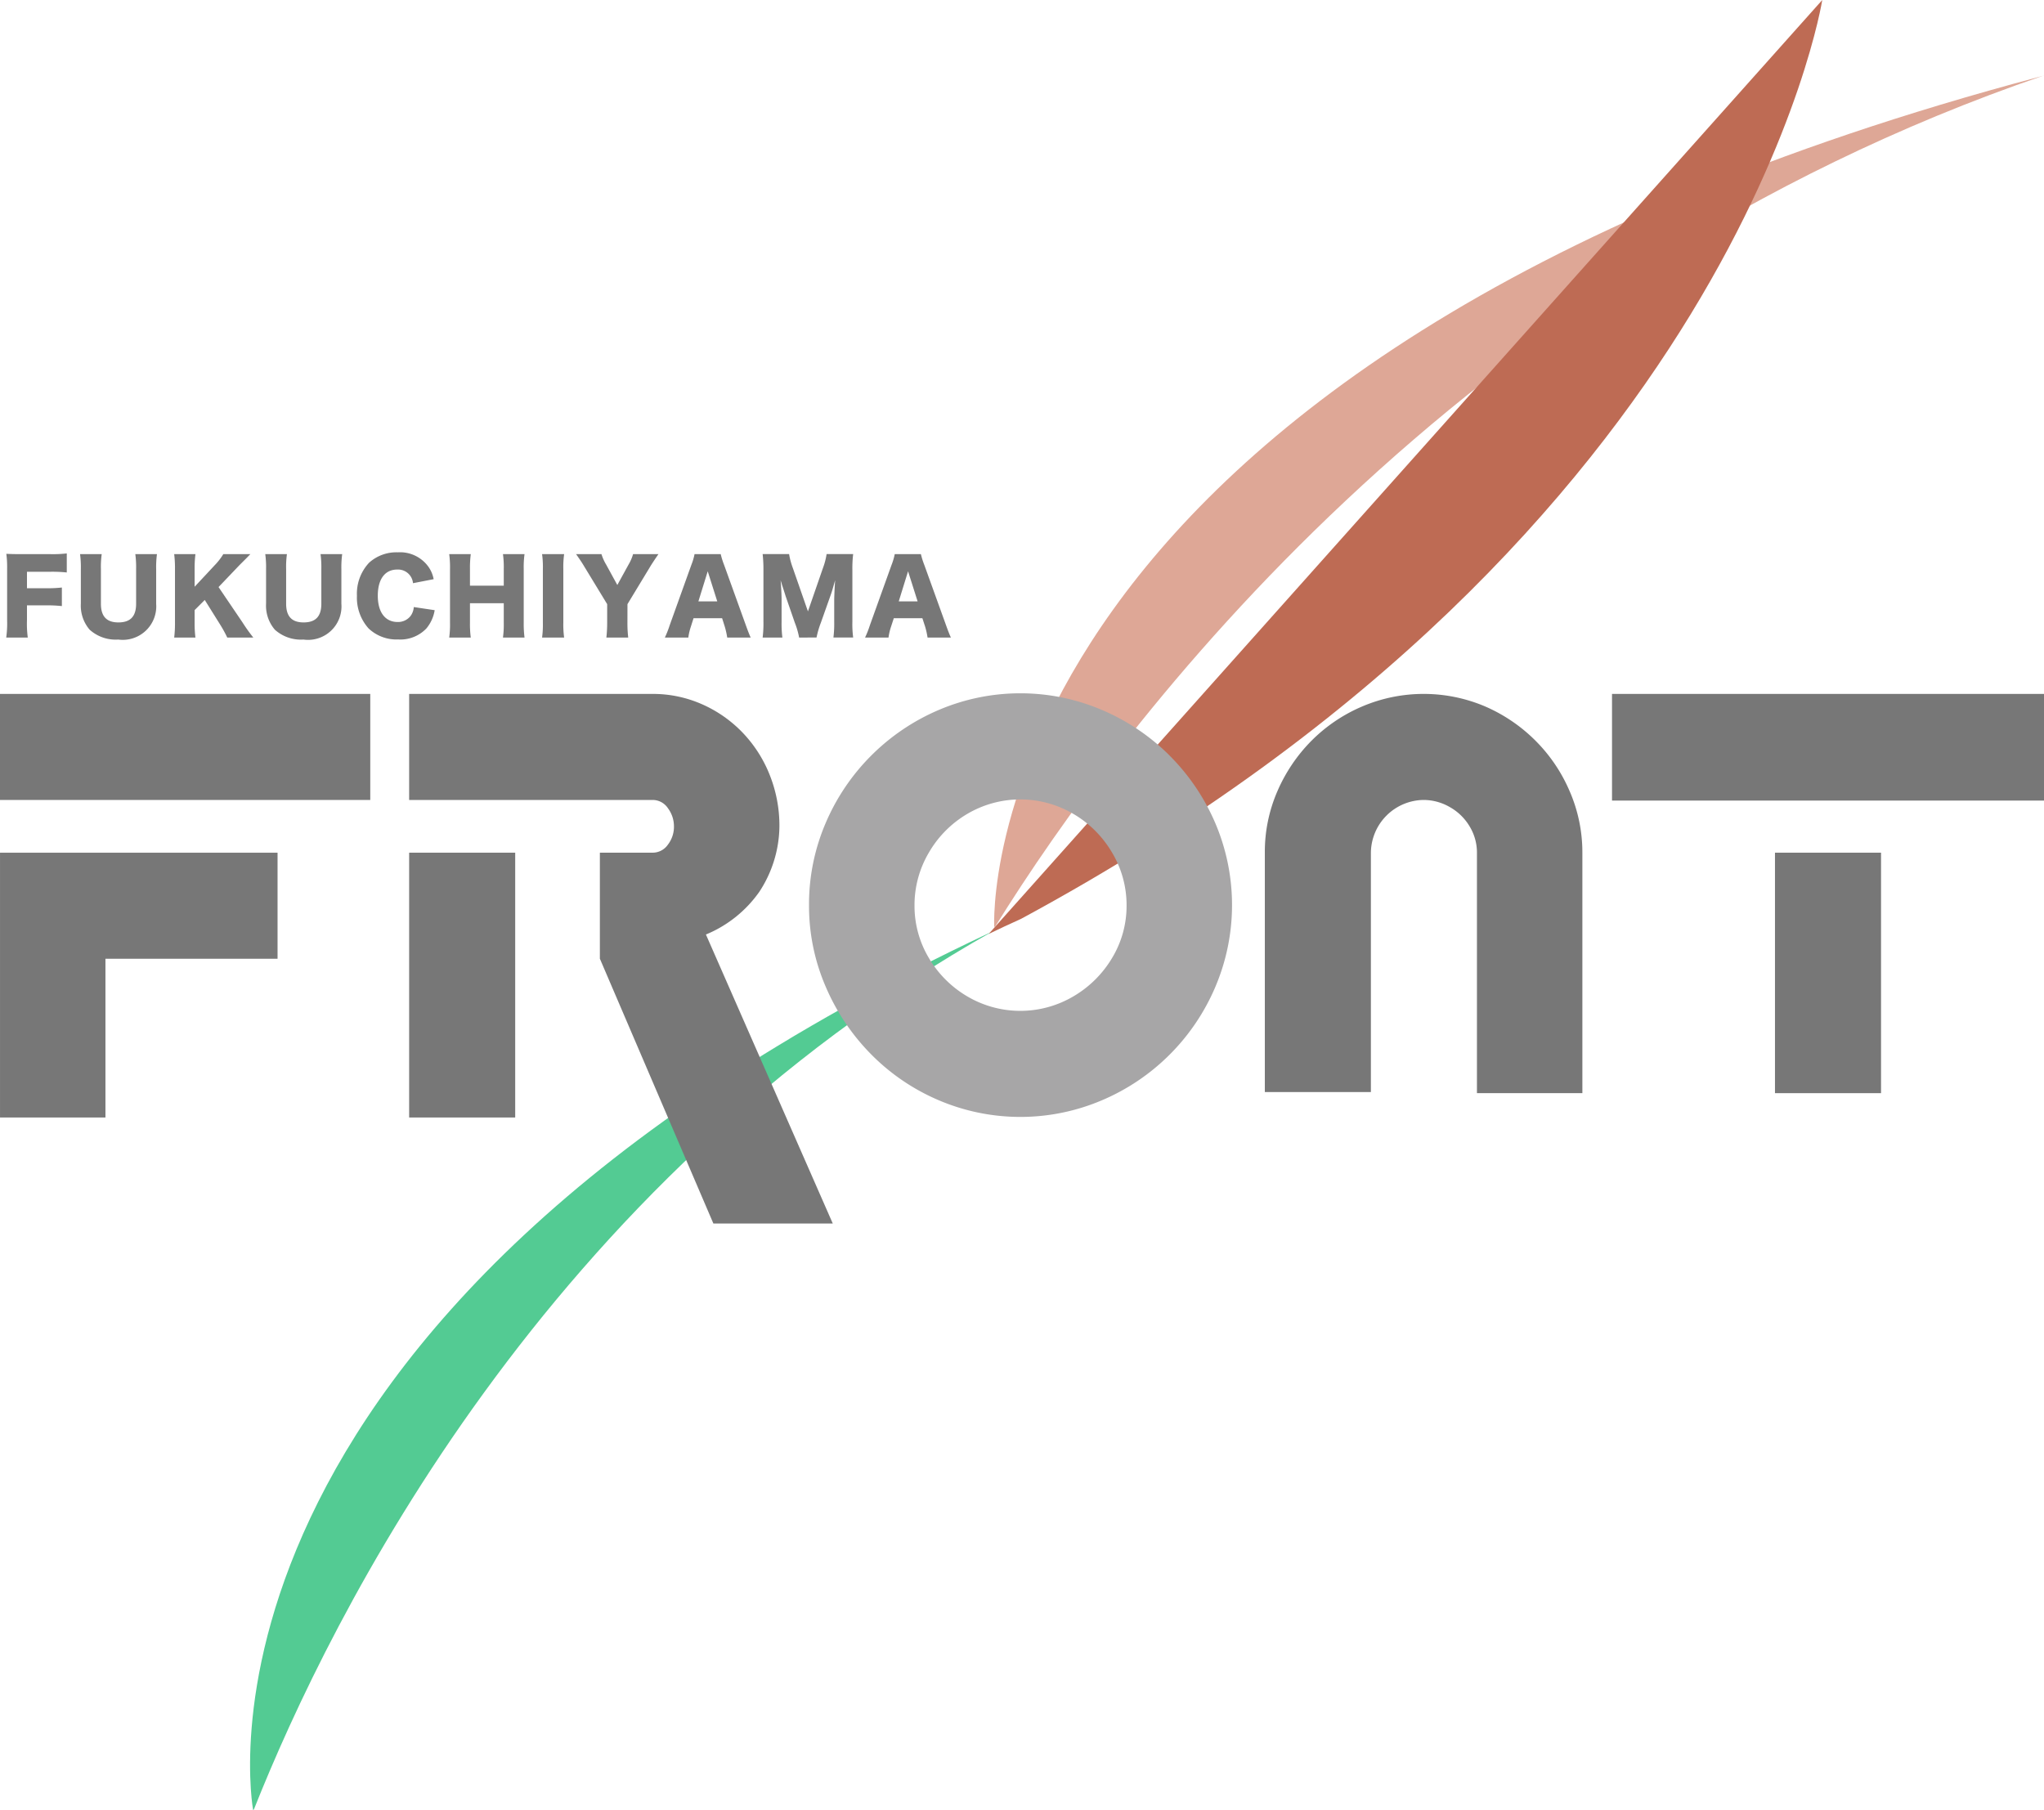 <svg xmlns="http://www.w3.org/2000/svg" width="146.777" height="129.998" viewBox="0 0 146.777 129.998">
  <g id="グループ_11" data-name="グループ 11" transform="translate(-335.406 -856.428)">
    <path id="パス_1" data-name="パス 1" d="M417.047,961.693c-.1.049-.206.1-.31.149-59.488,27.995-52.839,62.987-52.839,62.987l.058-.065c5.513-13.873,20.856-44.913,53.091-63.071" transform="translate(-10.313 -38.404)" fill="#53cb93"/>
    <path id="パス_2" data-name="パス 2" d="M523.184,864.965c-.136.036-.267.074-.4.111-77.17,20.536-74.983,61.046-74.983,61.046l.083-.062c9.054-14.568,32.983-46.61,75.3-61.1" transform="translate(-41.001 -3.115)" fill="#dea796"/>
    <path id="パス_3" data-name="パス 3" d="M507.039,856.428,447.18,923.5q1.148-.554,2.324-1.084c51.533-27.819,57.535-65.993,57.535-65.993" transform="translate(-40.778)" fill="#be6b54"/>
    <rect id="長方形_6" data-name="長方形 6" width="26.588" height="7.616" transform="translate(335.406 906.262)" fill="#777"/>
    <path id="パス_4" data-name="パス 4" d="M335.407,971.853h7.571v-11.4h12.359v-7.616h-19.93Z" transform="translate(0 -35.172)" fill="#777"/>
    <path id="パス_5" data-name="パス 5" d="M406.78,949.137a8.714,8.714,0,0,0,1.47-4.721,9.845,9.845,0,0,0-.713-3.753,9.38,9.38,0,0,0-1.97-3.04,9.153,9.153,0,0,0-2.917-2.015,8.7,8.7,0,0,0-3.507-.723H381.661V942.5h17.482a1.317,1.317,0,0,1,1.1.591,2.182,2.182,0,0,1,.434,1.325,2.1,2.1,0,0,1-.434,1.291,1.325,1.325,0,0,1-1.1.579h-3.786V953.9l8.15,19.017h8.574l-9.109-20.754a8.764,8.764,0,0,0,3.808-3.029" transform="translate(-16.875 -28.623)" fill="#777"/>
    <rect id="長方形_7" data-name="長方形 7" width="7.616" height="19.017" transform="translate(364.786 917.664)" fill="#777"/>
    <path id="パス_6" data-name="パス 6" d="M452.767,939.29a15.4,15.4,0,0,0-4.877-3.284,14.941,14.941,0,0,0-11.691,0,15.381,15.381,0,0,0-8.15,8.161,14.8,14.8,0,0,0-1.18,5.88,14.6,14.6,0,0,0,1.191,5.823,15.652,15.652,0,0,0,3.274,4.877,15.149,15.149,0,0,0,4.866,3.3,14.941,14.941,0,0,0,11.691,0,15.357,15.357,0,0,0,8.161-8.161,15.009,15.009,0,0,0,0-11.725,15.438,15.438,0,0,0-3.284-4.866m-4.131,14.52a7.829,7.829,0,0,1-2.795,2.772,7.5,7.5,0,0,1-7.6,0,7.742,7.742,0,0,1-2.773-2.772,7.282,7.282,0,0,1-1.025-3.763,7.4,7.4,0,0,1,1.025-3.786,7.691,7.691,0,0,1,2.773-2.795,7.5,7.5,0,0,1,7.6,0,7.776,7.776,0,0,1,2.795,2.795,7.344,7.344,0,0,1,1.035,3.786,7.225,7.225,0,0,1-1.035,3.763" transform="translate(-33.368 -28.598)" fill="#a7a6a7"/>
    <rect id="長方形_8" data-name="長方形 8" width="31.02" height="7.66" transform="translate(451.163 906.262)" fill="#777"/>
    <path id="パス_7" data-name="パス 7" d="M500.308,941.922a11.515,11.515,0,0,0-2.471-3.675,11.647,11.647,0,0,0-3.641-2.472,11.266,11.266,0,0,0-8.807.011,11.48,11.48,0,0,0-3.641,2.461,11.776,11.776,0,0,0-2.45,3.63,10.926,10.926,0,0,0-.9,4.409v17.191h7.616V946.287A3.83,3.83,0,0,1,489.8,942.5a3.764,3.764,0,0,1,1.882.513,3.826,3.826,0,0,1,1.425,1.392,3.614,3.614,0,0,1,.523,1.882v17.27H501.2v-17.27a11.02,11.02,0,0,0-.891-4.365" transform="translate(-52.166 -28.623)" fill="#777"/>
    <rect id="長方形_9" data-name="長方形 9" width="7.616" height="17.27" transform="translate(462.865 917.664)" fill="#777"/>
    <g id="グループ_3" data-name="グループ 3" transform="translate(335.853 896.093)">
      <path id="パス_8" data-name="パス 8" d="M337.6,923.789a7.524,7.524,0,0,0,.058,1.253H336.11a7.389,7.389,0,0,0,.065-1.232v-3.73a7.236,7.236,0,0,0-.058-1.051c.3.014.5.022,1.051.022h2.081a8.511,8.511,0,0,0,1.209-.051v1.368a9.848,9.848,0,0,0-1.2-.05H337.6V921.5h1.354a9.208,9.208,0,0,0,1.152-.051v1.333a9.356,9.356,0,0,0-1.152-.051H337.6Z" transform="translate(-336.11 -918.921)" fill="#777"/>
      <path id="パス_9" data-name="パス 9" d="M349.978,919.08a7.169,7.169,0,0,0-.057,1.087v2.477a2.406,2.406,0,0,1-2.722,2.571,2.8,2.8,0,0,1-2.052-.705,2.647,2.647,0,0,1-.634-1.88v-2.463a7.13,7.13,0,0,0-.057-1.087h1.555a6.7,6.7,0,0,0-.057,1.087v2.477c0,.908.41,1.34,1.253,1.34.864,0,1.274-.432,1.274-1.34v-2.477a7.18,7.18,0,0,0-.057-1.087Z" transform="translate(-339.154 -918.95)" fill="#777"/>
      <path id="パス_10" data-name="パス 10" d="M360.02,924.005a11.878,11.878,0,0,0,.763,1.067h-1.872a8.7,8.7,0,0,0-.5-.915l-1.116-1.785-.727.727v.907a8.145,8.145,0,0,0,.058,1.067H355.1a8.245,8.245,0,0,0,.057-1.067v-3.859a7.956,7.956,0,0,0-.057-1.066h1.526a7.987,7.987,0,0,0-.058,1.066v1.275L358,919.887a4.409,4.409,0,0,0,.627-.807h1.944c-.13.13-.18.187-.281.288l-.5.5-1.505,1.577Z" transform="translate(-343.039 -918.95)" fill="#777"/>
      <path id="パス_11" data-name="パス 11" d="M370.919,919.08a7.148,7.148,0,0,0-.058,1.087v2.477a2.4,2.4,0,0,1-2.722,2.571,2.8,2.8,0,0,1-2.052-.705,2.647,2.647,0,0,1-.634-1.88v-2.463a7.037,7.037,0,0,0-.058-1.087h1.556a6.7,6.7,0,0,0-.057,1.087v2.477c0,.908.41,1.34,1.253,1.34.865,0,1.275-.432,1.275-1.34v-2.477a7.185,7.185,0,0,0-.057-1.087Z" transform="translate(-346.794 -918.95)" fill="#777"/>
      <path id="パス_12" data-name="パス 12" d="M379.785,921.093a1.077,1.077,0,0,0-1.138-.979c-.878,0-1.39.691-1.39,1.879s.533,1.887,1.426,1.887a1.137,1.137,0,0,0,.943-.454,1.231,1.231,0,0,0,.216-.619l1.5.224a2.735,2.735,0,0,1-.6,1.317,2.581,2.581,0,0,1-2.016.786,2.914,2.914,0,0,1-2.132-.793,3.315,3.315,0,0,1-.835-2.347,3.25,3.25,0,0,1,.871-2.369,2.916,2.916,0,0,1,2.066-.749,2.508,2.508,0,0,1,2.125.943,2.223,2.223,0,0,1,.447.986Z" transform="translate(-350.575 -918.876)" fill="#777"/>
      <path id="パス_13" data-name="パス 13" d="M391.6,919.08a6.836,6.836,0,0,0-.058,1.066v3.859a7.653,7.653,0,0,0,.058,1.067h-1.549a6.971,6.971,0,0,0,.058-1.067v-1.4h-2.427v1.4a7.317,7.317,0,0,0,.058,1.067h-1.549a6.842,6.842,0,0,0,.058-1.067v-3.859a7.015,7.015,0,0,0-.058-1.066h1.549a7.626,7.626,0,0,0-.058,1.066v1.2h2.427v-1.2a6.781,6.781,0,0,0-.058-1.066Z" transform="translate(-354.381 -918.95)" fill="#777"/>
      <path id="パス_14" data-name="パス 14" d="M398.275,919.08a6.66,6.66,0,0,0-.058,1.066v3.859a6.963,6.963,0,0,0,.058,1.067h-1.584a6.928,6.928,0,0,0,.057-1.067v-3.859a6.736,6.736,0,0,0-.057-1.066Z" transform="translate(-358.212 -918.95)" fill="#777"/>
      <path id="パス_15" data-name="パス 15" d="M404.222,924.005a8.833,8.833,0,0,0,.057,1.067H402.71a9.479,9.479,0,0,0,.057-1.067v-1.332l-1.656-2.722c-.13-.223-.288-.46-.576-.871h1.822a3.514,3.514,0,0,0,.339.756l.8,1.461.8-1.455a3.268,3.268,0,0,0,.332-.763h1.822c-.209.3-.483.713-.576.871l-1.649,2.722Z" transform="translate(-359.614 -918.95)" fill="#777"/>
      <path id="パス_16" data-name="パス 16" d="M415.049,925.072a5.83,5.83,0,0,0-.173-.778l-.194-.612h-2.052l-.194.612a4.1,4.1,0,0,0-.18.778H410.57a7.162,7.162,0,0,0,.346-.879l1.555-4.334a4.334,4.334,0,0,0,.231-.778h1.879a5.861,5.861,0,0,0,.245.778l1.563,4.334c.137.382.252.677.345.879Zm-1.4-4.76-.67,2.16h1.354Z" transform="translate(-363.275 -918.95)" fill="#777"/>
      <path id="パス_17" data-name="パス 17" d="M424.245,925.072a5.62,5.62,0,0,0-.309-1.067l-.662-1.916c-.008-.036-.224-.705-.245-.763-.079-.259-.079-.259-.115-.359.043.454.072,1.044.072,1.425v1.563a7.747,7.747,0,0,0,.057,1.116h-1.418a7.977,7.977,0,0,0,.058-1.116V920.2a9.876,9.876,0,0,0-.058-1.124h1.9a5.321,5.321,0,0,0,.274,1.016l1.079,3.1,1.073-3.1a4.906,4.906,0,0,0,.267-1.016h1.908a8.465,8.465,0,0,0-.057,1.124v3.752a7.259,7.259,0,0,0,.057,1.116h-1.418a7.963,7.963,0,0,0,.057-1.116v-1.571c0-.172.022-.712.036-.936.022-.382.022-.382.029-.49-.158.562-.23.821-.325,1.08l-.7,1.973a6.5,6.5,0,0,0-.309,1.059Z" transform="translate(-367.308 -918.95)" fill="#777"/>
      <path id="パス_18" data-name="パス 18" d="M437.7,925.072a5.845,5.845,0,0,0-.172-.778l-.2-.612h-2.052l-.2.612a4.191,4.191,0,0,0-.18.778h-1.684a7.292,7.292,0,0,0,.345-.879l1.556-4.334a4.44,4.44,0,0,0,.23-.778h1.879a5.733,5.733,0,0,0,.245.778l1.563,4.334c.137.382.252.677.346.879Zm-1.4-4.76-.669,2.16h1.354Z" transform="translate(-371.54 -918.95)" fill="#777"/>
    </g>
  </g>
</svg>
